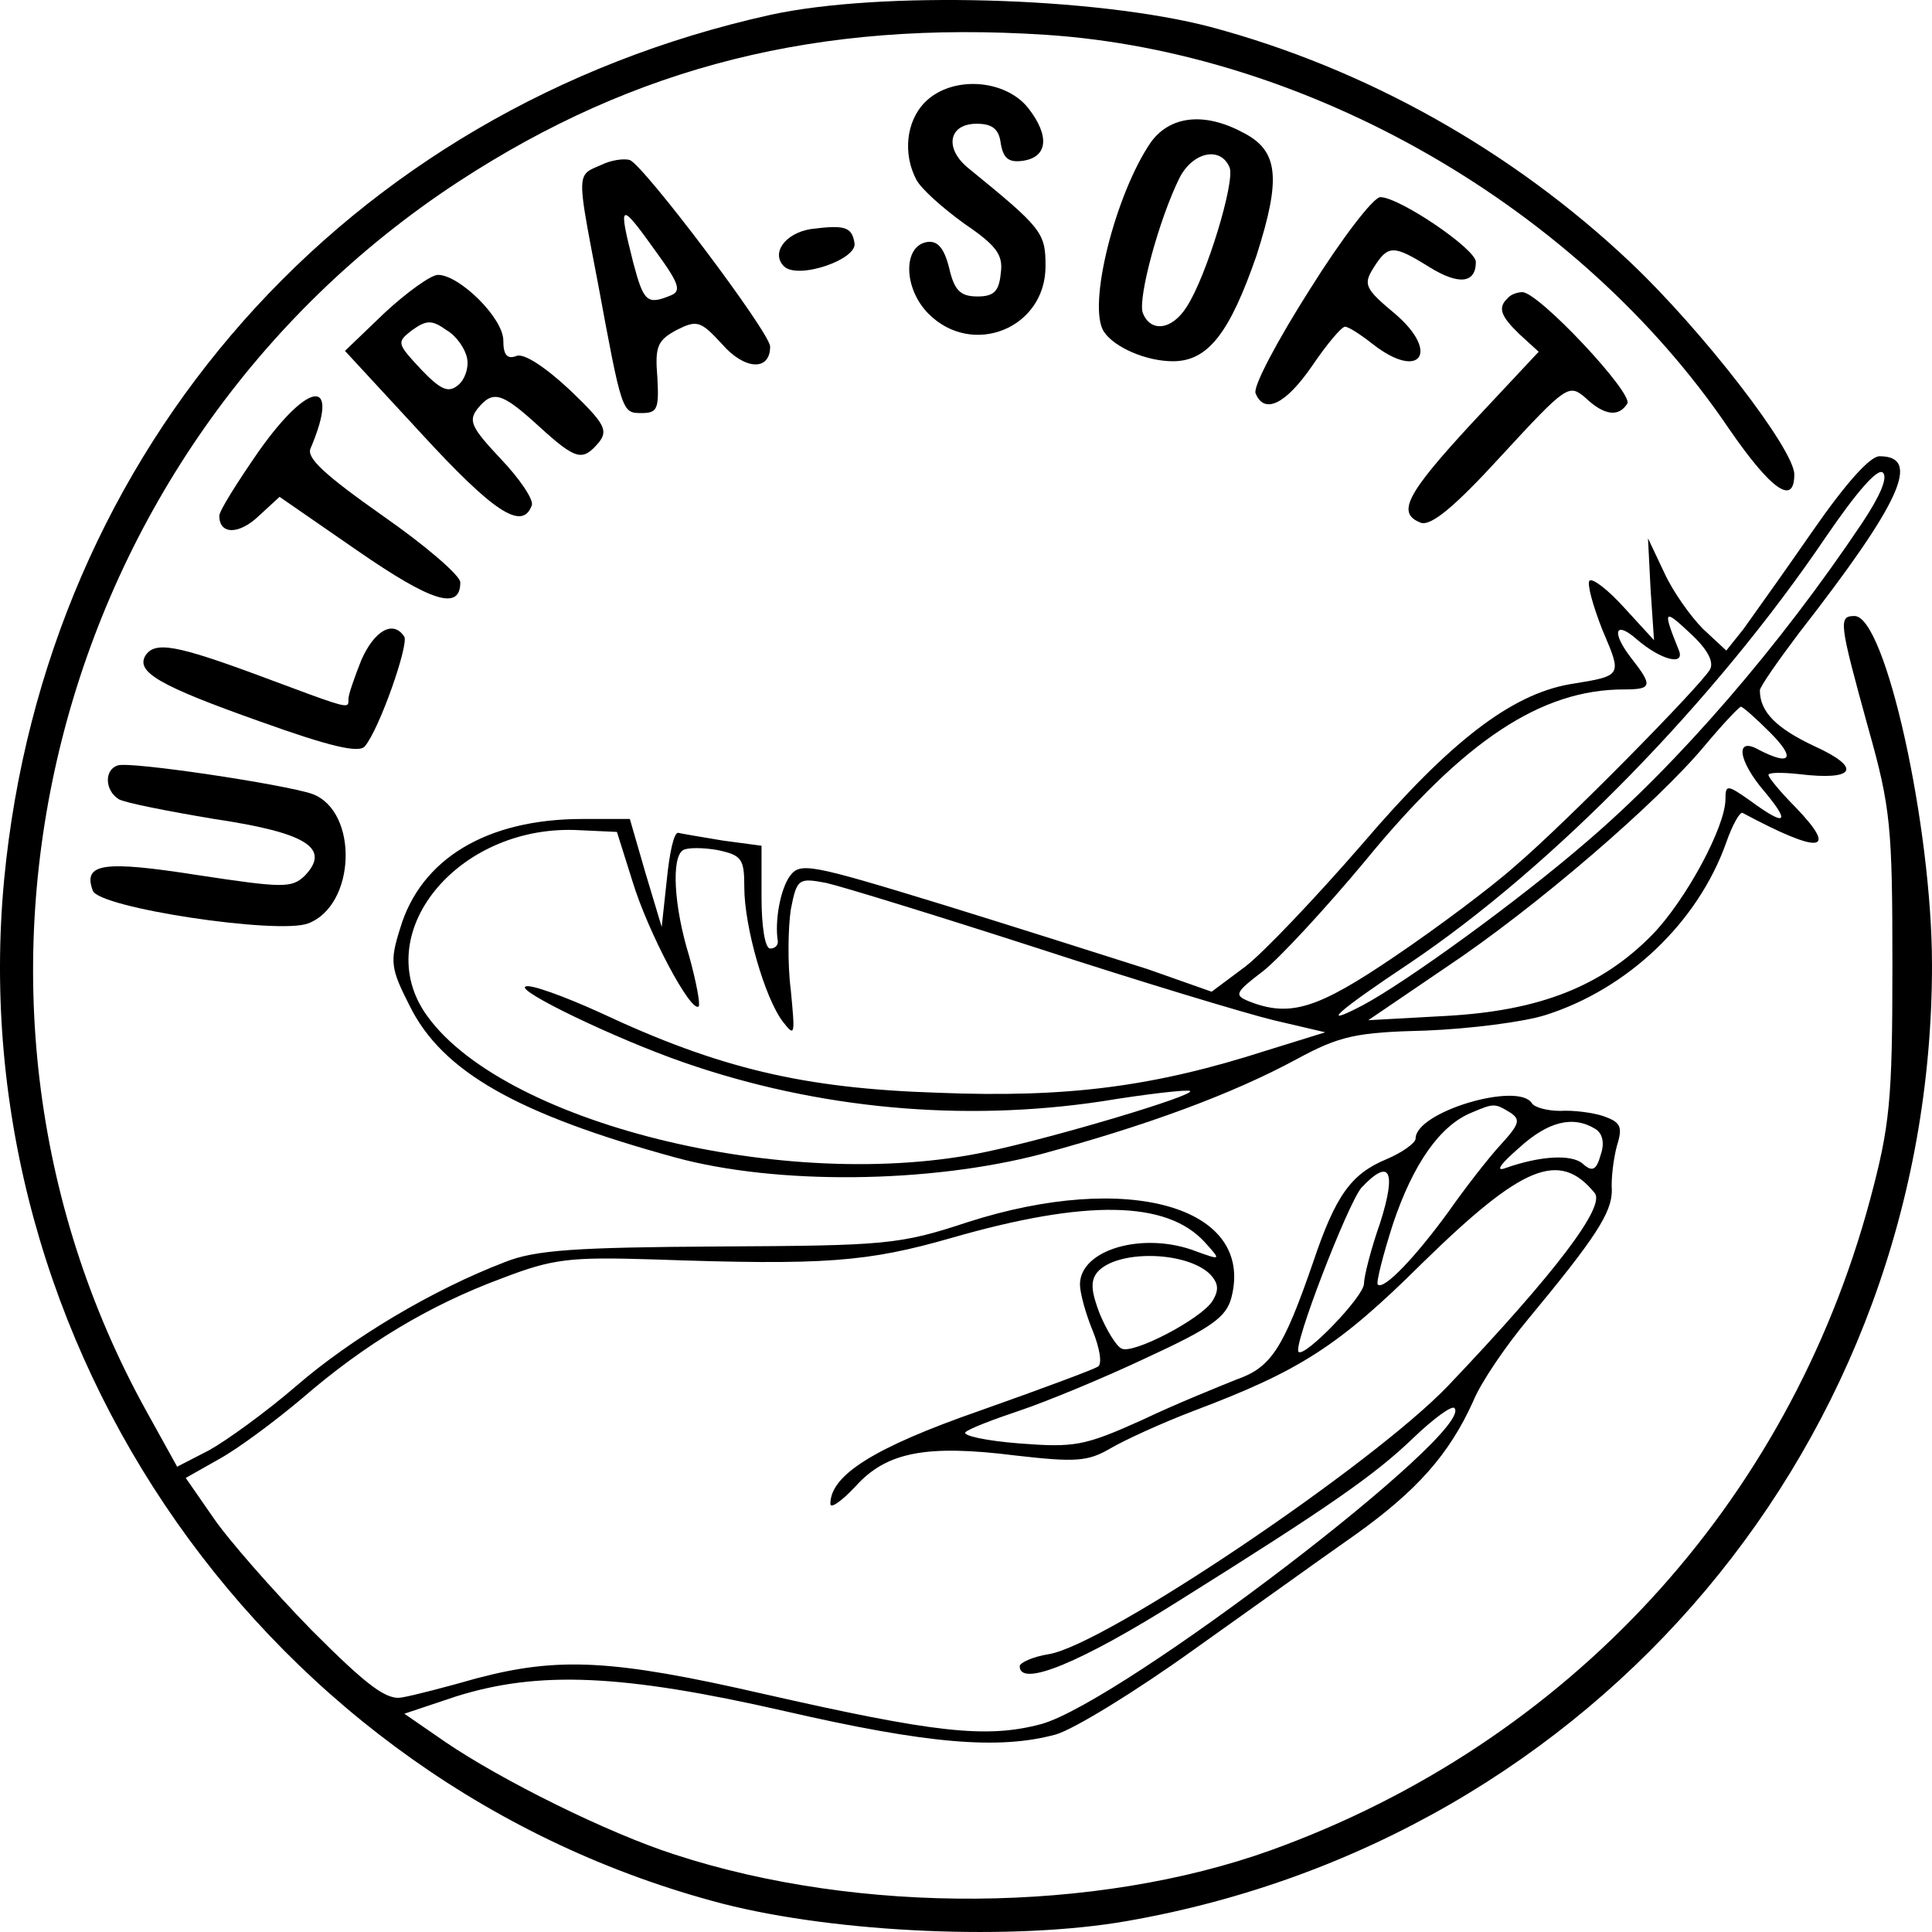 <svg xmlns="http://www.w3.org/2000/svg" fill="none" viewBox="0 0 120 120" height="120" width="120">
<path fill="black" d="M0.258 54.623C2.824 27.855 21.48 6.774 47.834 0.927C54.676 -0.575 68.041 -0.2 75.204 1.678C84.826 4.253 93.913 9.349 101.237 16.269C105.727 20.506 111.447 27.909 111.447 29.465C111.447 31.45 110.004 30.43 107.384 26.622C98.083 12.889 81.298 3.233 64.94 2.161C50.881 1.249 39.495 4.092 28.483 11.28C3.145 27.855 -5.408 61.543 9.132 87.721L11.003 91.1L12.981 90.081C14.05 89.491 16.509 87.721 18.433 86.058C21.854 83.108 26.879 80.103 31.37 78.387C33.241 77.636 35.753 77.475 44.627 77.421C54.997 77.368 55.853 77.314 60.076 75.919C70.072 72.701 77.93 74.954 76.487 80.586C76.166 81.82 75.257 82.464 71.195 84.341C68.468 85.629 64.94 87.077 63.336 87.614C61.733 88.15 60.182 88.74 59.969 88.955C59.755 89.169 61.252 89.491 63.283 89.652C66.758 89.92 67.346 89.813 70.927 88.204C73.066 87.184 75.738 86.112 76.807 85.682C78.946 84.931 79.694 83.805 81.565 78.387C82.955 74.257 83.917 72.915 86.109 72.004C87.124 71.574 87.926 70.984 87.926 70.716C87.926 69.053 94.288 67.176 95.143 68.517C95.303 68.785 96.105 68.999 96.907 68.999C97.709 68.946 98.938 69.107 99.58 69.321C100.649 69.697 100.809 69.965 100.435 71.145C100.221 71.95 100.061 73.184 100.114 73.935C100.114 75.329 99.099 76.885 94.876 81.981C93.539 83.59 91.989 85.843 91.508 87.023C90.011 90.349 87.98 92.602 84.238 95.284C83.17 96.029 81.294 97.368 79.215 98.853L79.214 98.854L79.213 98.855C77.547 100.044 75.751 101.327 74.135 102.473C70.553 105.047 66.704 107.408 65.582 107.73C62.053 108.695 57.617 108.32 48.743 106.281C38.64 103.975 33.454 103.76 28.323 105.369L25.115 106.442L27.681 108.212C31.156 110.573 37.731 113.845 41.901 115.186C53.394 118.941 68.041 118.834 78.946 114.918C97.388 108.266 111.073 93.407 116.151 74.525C117.381 69.911 117.541 68.409 117.541 59.987C117.541 51.351 117.434 50.171 116.044 45.236C114.227 38.638 114.173 38.262 115.189 38.262C117.113 38.262 120 51.351 120 59.934C120 89.437 99.152 114.22 70.019 119.316C63.016 120.55 52.004 120.067 44.894 118.244C16.669 110.894 -2.468 83.59 0.258 54.623ZM93.219 71.091C94.394 69.804 94.448 69.536 93.806 69.107C92.844 68.517 92.791 68.517 91.401 69.107C89.423 69.911 87.766 72.325 86.536 75.973C85.895 77.958 85.467 79.674 85.574 79.782C85.948 80.157 87.926 78.065 89.958 75.276C90.973 73.827 92.47 71.896 93.219 71.091ZM99.419 71.735C99.687 70.984 99.526 70.394 99.099 70.126C97.709 69.268 96.159 69.643 94.341 71.306C93.165 72.325 92.844 72.808 93.539 72.54C95.677 71.789 97.602 71.682 98.297 72.272C98.885 72.808 99.152 72.701 99.419 71.735ZM89.958 86.058C96.693 78.977 99.74 74.9 99.045 74.096C96.853 71.413 94.555 72.379 88.354 78.441C83.115 83.644 80.71 85.146 74.188 87.614C72.21 88.365 69.858 89.437 68.949 89.974C67.559 90.778 66.811 90.832 63.069 90.403C57.51 89.706 55.051 90.188 53.126 92.334C52.271 93.246 51.576 93.729 51.576 93.407C51.576 91.637 54.249 89.92 60.877 87.614C64.673 86.272 67.987 85.039 68.201 84.878C68.468 84.717 68.308 83.751 67.88 82.678C67.453 81.659 67.078 80.318 67.078 79.782C67.078 77.582 71.088 76.456 74.348 77.743C75.106 78.015 75.48 78.149 75.533 78.069C75.585 77.991 75.331 77.709 74.829 77.153C72.478 74.578 67.506 74.471 59.113 76.885C53.875 78.387 51.255 78.602 40.618 78.226C35.379 78.065 34.363 78.172 31.156 79.406C26.666 81.069 22.656 83.483 18.754 86.862C17.097 88.257 14.798 89.974 13.622 90.618L11.537 91.798L13.248 94.265C14.157 95.606 16.936 98.771 19.342 101.239C22.87 104.779 24.046 105.637 25.008 105.423C25.65 105.316 27.735 104.779 29.606 104.243C34.684 102.902 38.052 103.063 47.407 105.208C58.044 107.622 61.252 107.998 64.673 107.086C69.698 105.691 91.722 88.847 90.332 87.453C90.171 87.292 89.049 88.096 87.766 89.33C85.36 91.637 82.581 93.568 73.333 99.361C67.132 103.277 63.336 104.833 63.336 103.492C63.336 103.277 64.138 102.902 65.154 102.741C68.682 102.151 85.307 90.939 89.958 86.058ZM84.719 79.728C84.719 79.299 85.147 77.582 85.735 75.919C86.75 72.701 86.323 71.896 84.558 73.774C83.703 74.793 80.282 83.644 80.656 83.966C81.03 84.341 84.719 80.533 84.719 79.728ZM75.311 80.801C75.738 80.103 75.685 79.674 75.097 79.084C73.547 77.69 69.323 77.636 68.147 79.031C67.72 79.567 67.773 80.211 68.308 81.606C68.736 82.625 69.323 83.59 69.644 83.751C70.286 84.18 74.616 81.927 75.311 80.801Z" clip-rule="evenodd" fill-rule="evenodd"></path>
<path fill="black" d="M56.922 11.173C56.066 9.563 56.28 7.525 57.456 6.345C59.113 4.682 62.428 4.896 63.871 6.72C65.207 8.437 65.1 9.778 63.497 9.992C62.642 10.1 62.321 9.832 62.16 8.92C62.053 8.008 61.626 7.686 60.664 7.686C58.9 7.686 58.632 9.241 60.183 10.475C64.726 14.177 64.94 14.445 64.94 16.537C64.94 20.399 60.396 22.223 57.67 19.487C56.12 17.932 56.066 15.303 57.563 15.035C58.205 14.928 58.632 15.357 58.953 16.644C59.274 18.039 59.648 18.414 60.717 18.414C61.733 18.414 62.053 18.093 62.16 16.966C62.321 15.839 61.893 15.249 59.915 13.908C58.579 12.943 57.242 11.763 56.922 11.173Z"></path>
<path fill="black" d="M71.461 8.866C69.27 12.085 67.506 19.058 68.575 20.614C69.216 21.579 71.194 22.438 72.851 22.438C75.043 22.438 76.379 20.667 78.037 15.893C79.587 11.065 79.426 9.349 77.181 8.222C74.776 6.935 72.638 7.203 71.461 8.866ZM76.379 10.422C76.7 11.334 74.936 17.181 73.707 19.058C72.798 20.506 71.461 20.667 70.98 19.434C70.66 18.522 71.996 13.586 73.279 11.012C74.134 9.402 75.845 9.081 76.379 10.422Z" clip-rule="evenodd" fill-rule="evenodd"></path>
<path fill="black" d="M36.406 10.753C36.571 10.571 36.819 10.466 37.154 10.324C37.202 10.304 37.252 10.283 37.303 10.261C37.945 9.939 38.746 9.832 39.121 9.939C40.029 10.314 47.834 20.667 47.834 21.526C47.834 23.081 46.23 22.974 44.84 21.365C43.504 19.916 43.29 19.863 42.007 20.506C40.831 21.15 40.671 21.526 40.831 23.457C40.938 25.388 40.831 25.656 39.869 25.656L39.845 25.656C38.639 25.657 38.63 25.657 37.143 17.61L37.023 16.986C36.152 12.446 35.928 11.28 36.406 10.753ZM41.633 18.361C42.328 18.093 42.221 17.663 40.778 15.679C38.479 12.46 38.372 12.514 39.334 16.322C39.976 18.736 40.19 18.951 41.633 18.361Z" clip-rule="evenodd" fill-rule="evenodd"></path>
<path fill="black" d="M81.351 17.985C79.373 21.096 77.823 23.993 77.984 24.422C78.518 25.763 79.855 25.12 81.512 22.706C82.42 21.365 83.329 20.292 83.543 20.292C83.757 20.292 84.505 20.775 85.254 21.365C88.194 23.671 89.477 21.901 86.644 19.487C84.772 17.932 84.666 17.663 85.307 16.644C86.216 15.196 86.537 15.196 88.782 16.59C90.599 17.717 91.668 17.61 91.668 16.269C91.668 15.464 86.911 12.245 85.735 12.245C85.307 12.245 83.329 14.82 81.351 17.985Z"></path>
<path fill="black" d="M48.689 16.537C47.887 15.732 48.743 14.498 50.346 14.23C52.431 13.962 52.912 14.069 53.073 15.088C53.286 16.108 49.544 17.395 48.689 16.537Z"></path>
<path fill="black" d="M23.886 19.434L21.427 21.794L26.184 26.944C30.621 31.771 32.439 33.005 33.027 31.396C33.187 31.074 32.278 29.733 31.102 28.499C29.285 26.568 29.071 26.139 29.659 25.388C30.621 24.208 31.156 24.369 33.454 26.461C35.806 28.607 36.181 28.66 37.196 27.48C37.784 26.729 37.57 26.3 35.379 24.208C33.828 22.759 32.492 21.901 32.064 22.116C31.476 22.33 31.262 22.008 31.262 21.15C31.262 19.755 28.536 17.073 27.2 17.073C26.772 17.073 25.275 18.146 23.886 19.434ZM29.017 22.277C29.124 22.867 28.857 23.618 28.429 23.94C27.841 24.422 27.36 24.208 26.131 22.92C24.634 21.311 24.634 21.257 25.596 20.506C26.505 19.863 26.826 19.863 27.734 20.506C28.376 20.882 28.91 21.687 29.017 22.277Z" clip-rule="evenodd" fill-rule="evenodd"></path>
<path fill="black" d="M94.394 20.775C93.218 19.648 93.004 19.112 93.646 18.522C93.806 18.307 94.234 18.146 94.555 18.146C95.57 18.146 101.451 24.422 101.076 25.066C100.542 25.924 99.633 25.817 98.457 24.691C97.441 23.832 97.281 23.939 93.272 28.285C90.332 31.503 88.888 32.683 88.247 32.469C86.75 31.879 87.285 30.752 91.454 26.246L95.57 21.848L94.394 20.775Z"></path>
<path fill="black" d="M16.081 28.016C14.745 29.948 13.622 31.718 13.622 32.04C13.622 33.22 14.851 33.22 16.081 32.04L17.364 30.86L22.175 34.185C26.826 37.404 28.59 37.94 28.59 36.17C28.59 35.741 26.398 33.864 23.779 32.04C20.197 29.518 19.021 28.445 19.288 27.855C21.159 23.457 19.235 23.564 16.081 28.016Z"></path>
<path fill="black" d="M108.597 38.641C109.367 37.562 111.008 35.264 112.57 33.005C114.654 30.001 116.151 28.338 116.739 28.338C119.359 28.338 118.076 31.181 111.768 39.281C110.431 41.052 109.309 42.661 109.309 42.875C109.309 44.217 110.325 45.236 112.73 46.362C115.67 47.703 115.242 48.508 111.714 48.079C110.699 47.971 109.843 47.971 109.843 48.132C109.843 48.293 110.592 49.205 111.554 50.171C114.227 52.96 113.051 53.068 108.24 50.493C108.079 50.385 107.598 51.244 107.224 52.317C105.46 57.305 101.077 61.436 95.998 63.045C94.662 63.474 91.294 63.903 88.568 64.011C84.238 64.118 83.222 64.333 80.549 65.781C76.487 67.98 71.195 69.911 64.673 71.682C57.724 73.505 48.262 73.613 41.954 71.896C32.172 69.214 27.467 66.585 25.436 62.455C24.26 60.148 24.207 59.719 24.848 57.681C26.131 53.336 30.247 50.868 36.181 50.868H39.121L40.083 54.194L41.099 57.574L41.419 54.623C41.58 53.014 41.847 51.727 42.114 51.727C42.328 51.78 43.61 51.995 44.893 52.209L44.894 52.209L47.3 52.531V55.75C47.3 57.52 47.514 58.915 47.834 58.915C48.102 58.915 48.315 58.754 48.315 58.486C48.102 57.198 48.476 55.213 49.064 54.409C49.705 53.55 50.293 53.658 58.526 56.179C63.066 57.581 68.351 59.263 70.817 60.048L71.302 60.202L75.257 61.597L77.342 60.041C78.465 59.183 81.725 55.75 84.612 52.424C90.065 46.04 93.86 43.144 97.495 42.5L97.635 42.477C99.227 42.22 100.002 42.095 100.227 41.673C100.441 41.273 100.157 40.604 99.603 39.3L99.526 39.12C98.938 37.618 98.564 36.277 98.725 36.063C98.938 35.902 99.9 36.653 100.916 37.779L102.734 39.764L102.52 36.599L102.36 33.434L103.375 35.58C103.91 36.76 105.032 38.316 105.781 39.067L107.224 40.408L108.293 39.067C108.363 38.969 108.457 38.838 108.57 38.678L108.596 38.642L108.597 38.641ZM98.511 52.317C104.231 47.435 110.538 40.14 115.67 32.469C116.739 30.86 117.274 29.679 116.953 29.358C116.632 29.036 115.296 30.591 113.425 33.327C106.529 43.519 96.479 53.819 87.552 59.827C83.115 62.777 81.832 63.903 84.612 62.455C87.338 61.007 94.288 55.964 98.511 52.317ZM94.074 53.819C97.228 51.136 105.567 42.661 106.208 41.588C106.476 41.105 106.048 40.301 104.925 39.281C103.322 37.779 103.268 37.887 104.284 40.408C104.658 41.373 103.161 40.998 101.665 39.711C100.328 38.53 100.061 39.228 101.29 40.837C102.68 42.607 102.627 42.822 100.863 42.822C95.731 42.822 90.92 45.987 84.772 53.497C82.314 56.447 79.48 59.505 78.465 60.309C76.701 61.65 76.647 61.811 77.556 62.187C80.122 63.206 81.832 62.67 86.643 59.397C89.263 57.627 92.63 55.106 94.074 53.819ZM109.255 46.577C111.233 47.596 111.554 47.113 109.95 45.504C109.042 44.592 108.24 43.895 108.133 43.895C108.026 43.895 107.01 44.968 105.888 46.309C102.948 49.849 95.357 56.393 89.797 60.095L84.986 63.367L89.851 63.099C95.624 62.777 99.473 61.275 102.627 58.056C104.712 55.911 107.171 51.351 107.171 49.634C107.171 48.722 107.277 48.722 108.721 49.742C110.913 51.351 111.233 51.136 109.63 49.205C107.919 47.221 107.759 45.718 109.255 46.577ZM43.397 62.509C42.916 62.938 40.243 57.895 39.281 54.73L38.319 51.673L36.02 51.566C28.643 51.136 23.031 57.734 26.345 62.831C30.889 69.697 48.903 74.203 61.359 71.521C65.635 70.609 74.242 68.034 73.921 67.766C73.814 67.658 71.355 67.927 68.415 68.409C59.808 69.697 50.828 68.892 42.489 65.996C38.159 64.493 31.958 61.489 32.653 61.275C32.92 61.114 35.005 61.865 37.25 62.884C44.68 66.371 49.919 67.605 58.258 67.873C66.33 68.195 71.676 67.498 78.678 65.245L82.314 64.118L79.106 63.367C77.342 62.938 70.767 60.953 64.513 58.915C58.205 56.876 52.271 55.052 51.309 54.838C49.598 54.516 49.491 54.57 49.117 56.501C48.957 57.574 48.903 59.827 49.117 61.489C49.385 64.279 49.385 64.44 48.636 63.474C47.514 62.026 46.23 57.574 46.23 55.106C46.23 53.336 46.07 53.121 44.573 52.799C43.665 52.638 42.702 52.638 42.435 52.799C41.687 53.228 41.847 56.286 42.809 59.397C43.237 60.953 43.504 62.348 43.397 62.509Z" clip-rule="evenodd" fill-rule="evenodd"></path>
<path fill="black" d="M22.443 40.998C22.015 42.071 21.641 43.144 21.641 43.412C21.641 43.435 21.641 43.458 21.641 43.48C21.643 43.597 21.644 43.69 21.6 43.745C21.434 43.953 20.637 43.656 16.872 42.252C16.67 42.177 16.46 42.099 16.242 42.017C10.896 40.032 9.613 39.818 9.025 40.73C8.437 41.749 9.934 42.607 16.135 44.807C20.465 46.362 22.282 46.791 22.656 46.362C23.565 45.289 25.383 40.086 25.115 39.55C24.42 38.477 23.244 39.174 22.443 40.998Z"></path>
<path fill="black" d="M7.368 49.634C6.513 49.098 6.459 47.811 7.315 47.542C8.063 47.274 17.685 48.722 19.396 49.313C22.282 50.385 22.122 56.233 19.128 57.359C17.257 58.056 6.138 56.393 5.764 55.321C5.123 53.604 6.459 53.443 12.286 54.355C17.578 55.16 18.113 55.16 18.915 54.409C20.572 52.692 19.075 51.727 13.302 50.868C10.415 50.385 7.689 49.849 7.368 49.634Z"></path>
</svg>
